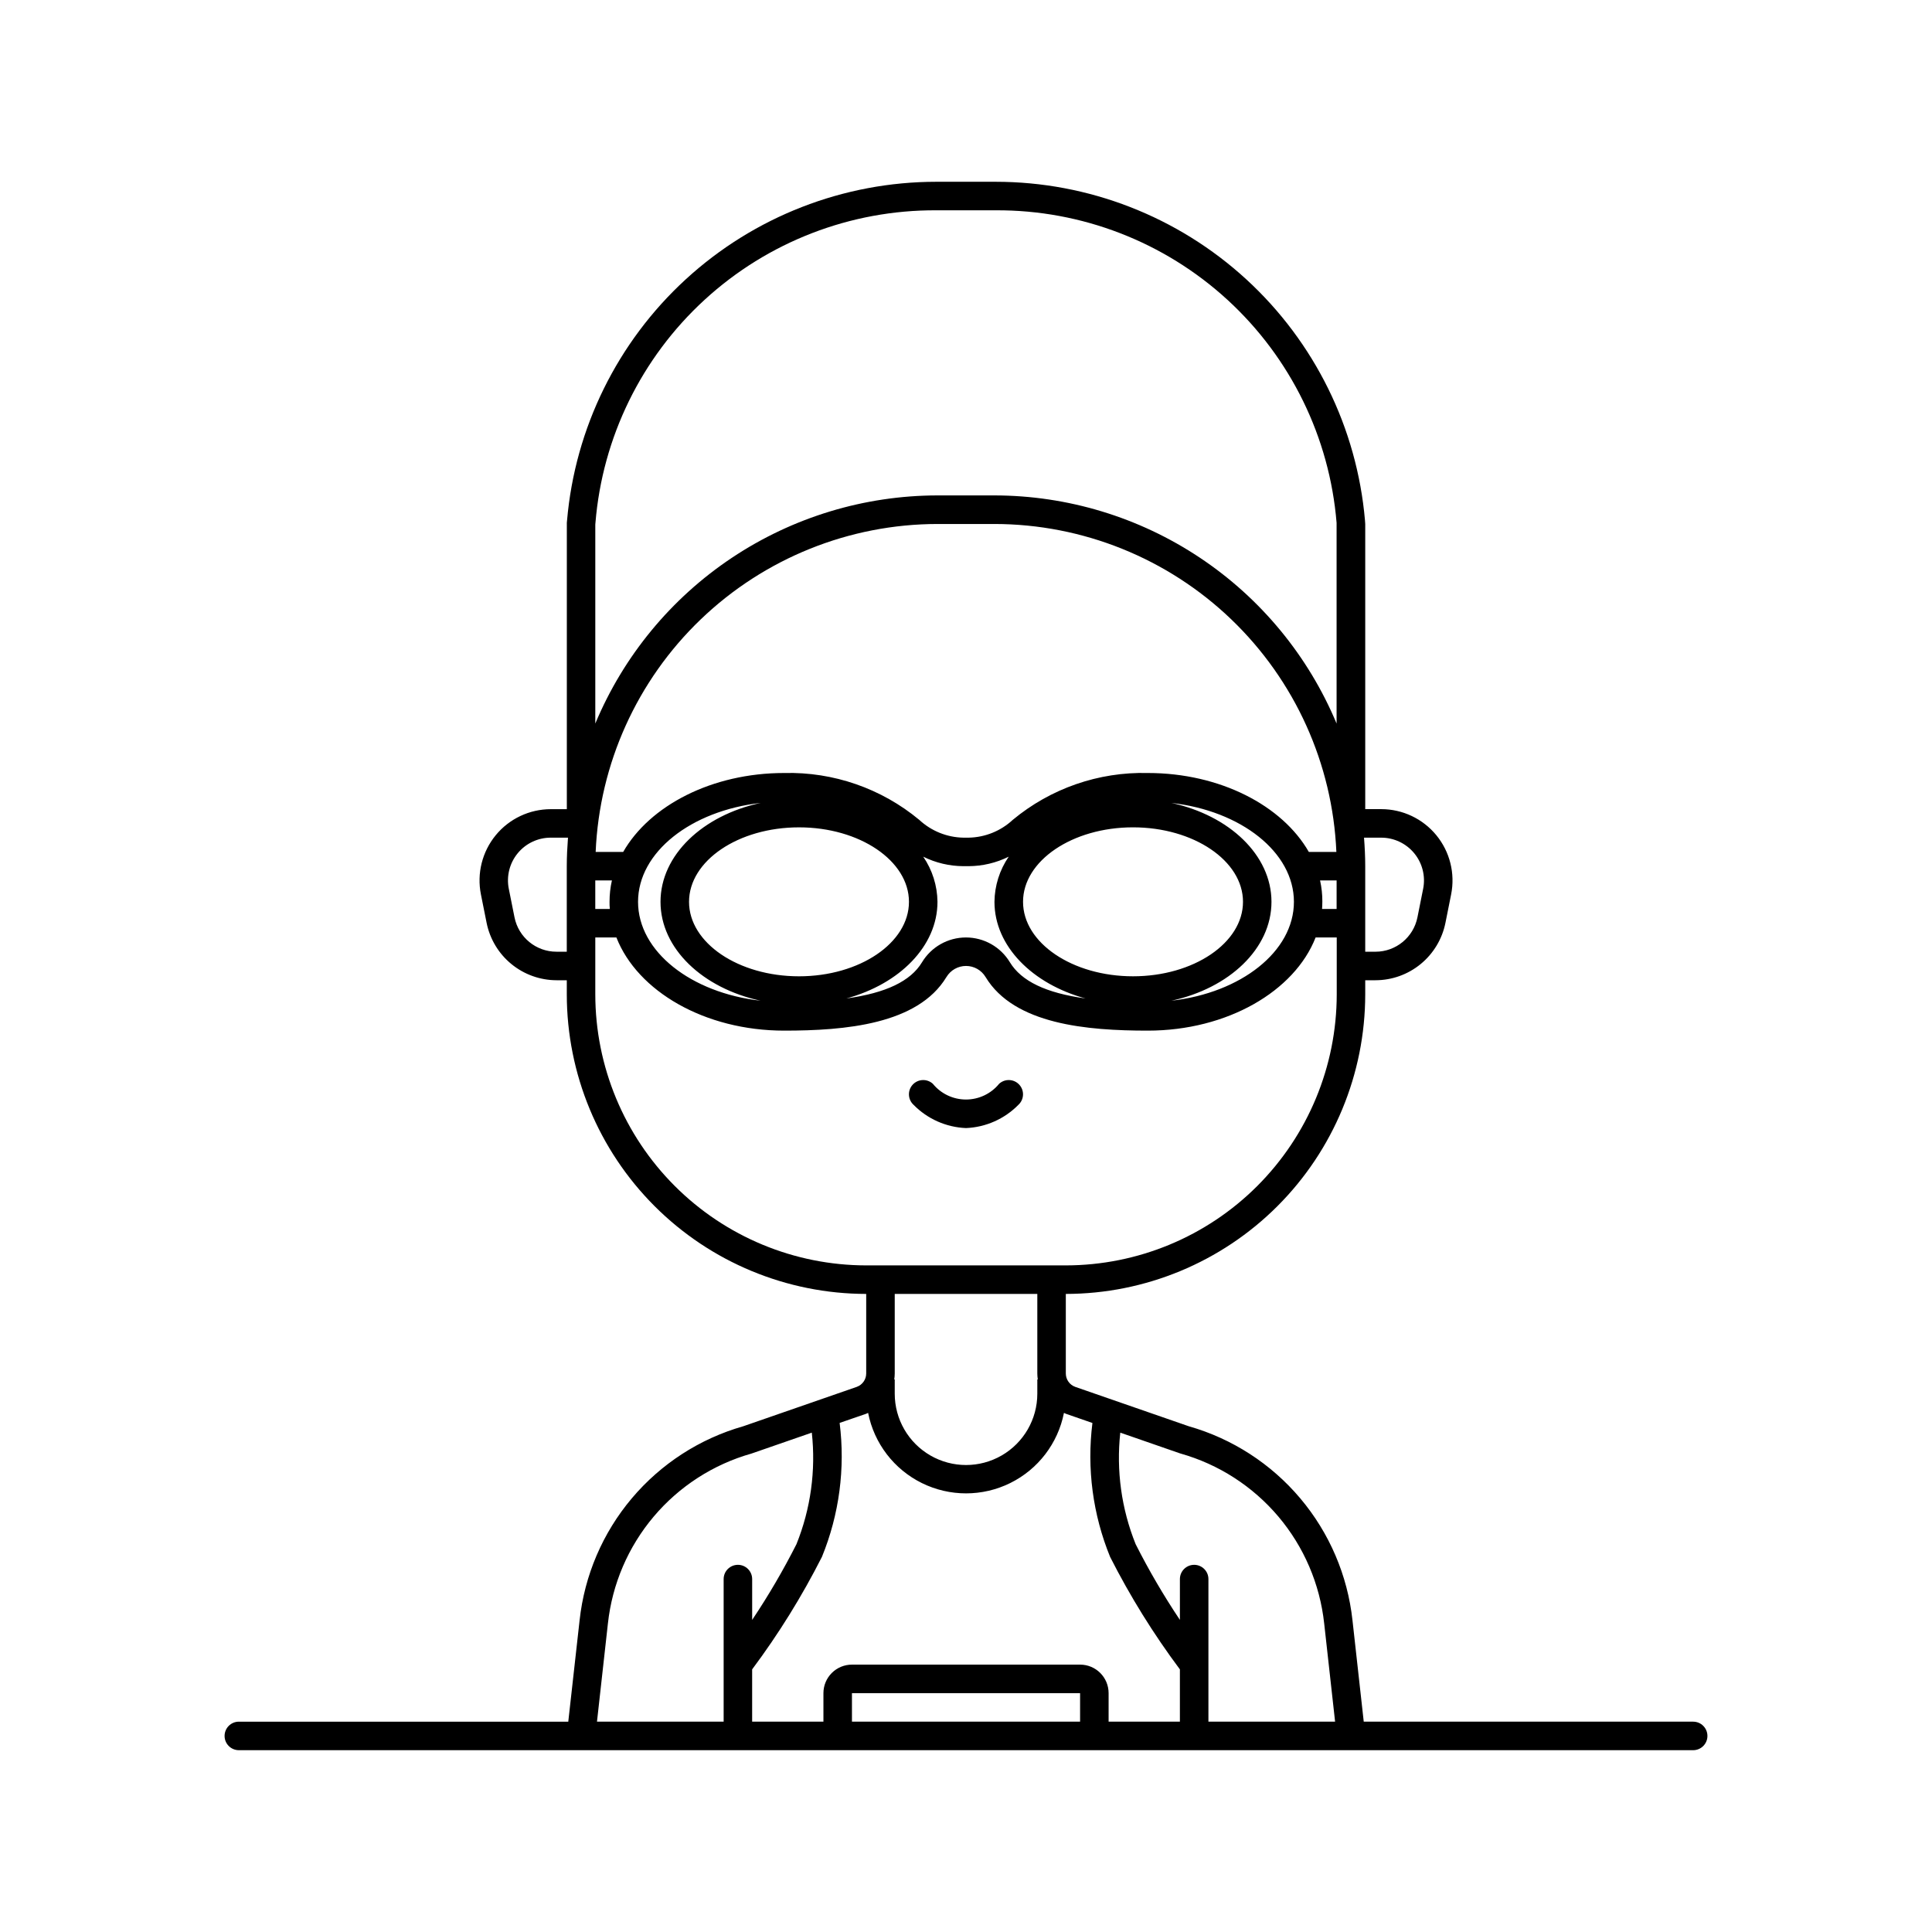 <?xml version="1.0" encoding="UTF-8"?>
<!-- Uploaded to: SVG Repo, www.svgrepo.com, Generator: SVG Repo Mixer Tools -->
<svg fill="#000000" width="800px" height="800px" version="1.1" viewBox="144 144 512 512" xmlns="http://www.w3.org/2000/svg">
 <g>
  <path d="m592.71 600.26h-87.305l-2.984-26.859c-1.297-11.914-6.117-23.172-13.844-32.332-7.727-9.16-18.012-15.809-29.535-19.094l-30.07-10.43c-1.512-0.531-2.519-1.961-2.519-3.562v-21.078c21.035-0.023 41.207-8.391 56.082-23.266 14.875-14.879 23.242-35.047 23.266-56.086v-3.777h2.723c4.363-0.008 8.594-1.523 11.969-4.293 3.375-2.766 5.691-6.613 6.559-10.891l1.512-7.559c1.109-5.551-0.324-11.305-3.914-15.684-3.586-4.379-8.949-6.918-14.609-6.918h-4.238v-75.57l-0.07-0.949 0.004-0.004c-2.129-24.488-13.363-47.289-31.48-63.902-18.121-16.613-41.809-25.832-66.391-25.832h-15.746c-24.578 0.008-48.262 9.227-66.375 25.84s-29.344 39.41-31.469 63.895l-0.059 0.629v75.898h-4.238v0.004c-5.66 0-11.023 2.535-14.613 6.914-3.59 4.379-5.027 10.137-3.914 15.688l1.512 7.559c0.867 4.273 3.184 8.121 6.559 10.883 3.375 2.766 7.598 4.281 11.961 4.293h2.723v3.777c0.023 21.039 8.391 41.207 23.266 56.086 14.875 14.875 35.047 23.242 56.082 23.266v21.07c0.004 1.602-1.008 3.031-2.516 3.566l-30.059 10.43c-11.527 3.285-21.809 9.934-29.539 19.094-7.727 9.16-12.543 20.418-13.84 32.332l-3 26.863h-87.301c-2.09 0-3.781 1.691-3.781 3.781 0 2.086 1.691 3.777 3.781 3.777h385.41c2.086 0 3.777-1.691 3.777-3.777 0-2.09-1.691-3.781-3.777-3.781zm-287.1-215.38h-3.856v-7.555h4.41c-0.422 1.859-0.633 3.762-0.629 5.668 0 0.629 0 1.258 0.074 1.887zm142.57-36.027c-13.043-0.324-25.758 4.09-35.797 12.426-3.184 2.957-7.352 4.637-11.699 4.711h-1.359c-4.352-0.074-8.516-1.754-11.703-4.711-10.035-8.336-22.754-12.75-35.797-12.426-19.172 0-35.652 8.641-42.672 20.914h-7.297c0.996-23.367 10.977-45.445 27.852-61.633 16.879-16.191 39.352-25.246 62.738-25.273h15.113c23.387 0.027 45.863 9.082 62.738 25.273 16.875 16.188 26.855 38.266 27.855 61.633h-7.301c-7.023-12.273-23.504-20.914-42.672-20.914zm-3.918 53.875c-16.07 0-29.145-8.855-29.145-19.738 0-10.883 13.074-19.738 29.145-19.738 16.07 0 29.145 8.855 29.145 19.738 0 10.887-13.078 19.738-29.145 19.738zm-117.66-19.734c0-10.883 13.074-19.738 29.145-19.738 16.07 0 29.137 8.855 29.137 19.738 0 10.883-13.074 19.738-29.145 19.738-16.07-0.004-29.137-8.855-29.137-19.738zm18.949-26.203c-15.289 3.293-26.508 13.785-26.508 26.203 0 12.418 11.223 22.906 26.508 26.203-18.379-2.07-32.461-13.016-32.461-26.203s14.082-24.133 32.461-26.207zm46.891 26.203c-0.047-4.277-1.363-8.441-3.777-11.965 3.309 1.641 6.953 2.5 10.648 2.516h1.359c3.695-0.016 7.34-0.875 10.648-2.516-2.414 3.523-3.731 7.688-3.777 11.965 0 11.766 10.078 21.785 24.141 25.613-10.535-1.461-17.004-4.598-20.047-9.586-2.461-4.086-6.883-6.582-11.652-6.582-4.766 0-9.188 2.496-11.648 6.582-3.016 4.988-9.508 8.125-20.047 9.586 14.074-3.832 24.152-13.852 24.152-25.613zm88.512 0c0-12.418-11.223-22.906-26.508-26.203 18.375 2.066 32.457 13.012 32.457 26.203 0 13.195-14.082 24.133-32.457 26.203 15.293-3.301 26.508-13.785 26.508-26.203zm12.852-5.668h4.41v7.559h-3.856c0.043-0.629 0.074-1.258 0.074-1.891h0.004c0.012-1.906-0.191-3.809-0.605-5.668zm16.223-11.336h0.004c3.394 0 6.613 1.523 8.766 4.148s3.016 6.078 2.348 9.41l-1.512 7.559v-0.004c-1.059 5.301-5.711 9.113-11.113 9.113h-2.723v-22.672c0-2.519-0.125-5.039-0.32-7.559h4.555zm-208.23-83.426c1.852-22.648 12.184-43.766 28.938-59.125 16.75-15.359 38.684-23.824 61.41-23.707h15.742c22.723-0.113 44.648 8.359 61.395 23.715 16.746 15.359 27.078 36.473 28.926 59.117v53.184c-7.477-17.891-20.07-33.176-36.207-43.934-16.133-10.754-35.086-16.504-54.477-16.523h-15.078c-19.391 0.02-38.344 5.769-54.48 16.523-16.133 10.758-28.73 26.043-36.207 43.934v-52.723zm-10.316 113.65c-5.41 0.012-10.07-3.805-11.133-9.113l-1.512-7.559v0.004c-0.668-3.332 0.199-6.789 2.352-9.414 2.156-2.629 5.379-4.148 8.777-4.144h4.555c-0.188 2.519-0.32 5.039-0.32 7.559v22.672zm10.277 11.336v-15.113h5.594c5.574 14.246 23.391 24.691 44.473 24.691 16.02 0 35.387-1.613 42.992-14.207h0.004c1.094-1.82 3.059-2.934 5.184-2.934 2.121 0 4.09 1.113 5.18 2.934 7.609 12.594 26.973 14.207 42.992 14.207 21.078 0 38.902-10.453 44.473-24.691h5.598v15.113c-0.023 19.035-7.594 37.281-21.051 50.742-13.461 13.461-31.707 21.031-50.742 21.051h-52.902c-19.031-0.02-37.281-7.59-50.738-21.051-13.461-13.461-21.031-31.707-21.055-50.742zm117.14 79.352v21.07c0.004 0.535 0.047 1.07 0.125 1.602h-0.125v3.777c0 6.75-3.602 12.988-9.445 16.363-5.848 3.375-13.047 3.375-18.895 0-5.844-3.375-9.445-9.613-9.445-16.363v-3.777h-0.125c0.078-0.531 0.121-1.066 0.125-1.602v-21.07zm-45.395 31.777c0.195-0.07 0.367-0.164 0.555-0.246 1.594 8.078 6.859 14.949 14.242 18.594 7.379 3.644 16.039 3.644 23.418 0 7.383-3.644 12.645-10.516 14.238-18.594 0.188 0.074 0.359 0.176 0.555 0.246l6.992 2.426c-1.516 12.039 0.102 24.266 4.691 35.5 5.297 10.445 11.484 20.414 18.488 29.797v13.855h-18.891v-7.555c0-4.176-3.383-7.559-7.559-7.559h-60.457c-2.004 0-3.926 0.797-5.344 2.215-1.418 1.414-2.215 3.34-2.215 5.344v7.559l-18.891-0.004v-13.855c7.012-9.387 13.199-19.363 18.496-29.816 4.59-11.234 6.207-23.461 4.691-35.5zm56.73 81.578h-60.457v-7.555h60.457zm-125.13-26.027c1.137-10.441 5.363-20.305 12.141-28.324 6.777-8.02 15.797-13.836 25.902-16.695l15.988-5.543h0.004c1.098 10.039-0.297 20.191-4.07 29.559-3.504 6.922-7.422 13.621-11.738 20.066v-10.82c0-2.086-1.691-3.777-3.777-3.777-2.09 0-3.781 1.691-3.781 3.777v37.785h-33.566zm159.14 26.027v-37.785c0-2.086-1.691-3.777-3.777-3.777-2.09 0-3.781 1.691-3.781 3.777v10.82c-4.312-6.445-8.23-13.148-11.73-20.07-3.769-9.367-5.168-19.52-4.07-29.555l15.789 5.481 0.203 0.062c10.102 2.859 19.121 8.676 25.902 16.695 6.777 8.02 11.004 17.883 12.141 28.324l2.891 26.027z"/>
  <path d="m400 442.95c5.242-0.215 10.207-2.418 13.883-6.16 1.539-1.41 1.645-3.801 0.234-5.34-1.41-1.539-3.801-1.645-5.34-0.234-2.152 2.641-5.379 4.168-8.781 4.168-3.406 0-6.629-1.527-8.781-4.168-1.539-1.41-3.93-1.305-5.344 0.234-1.41 1.539-1.305 3.93 0.234 5.34 3.68 3.746 8.648 5.949 13.895 6.16z"/>
 </g>
</svg>